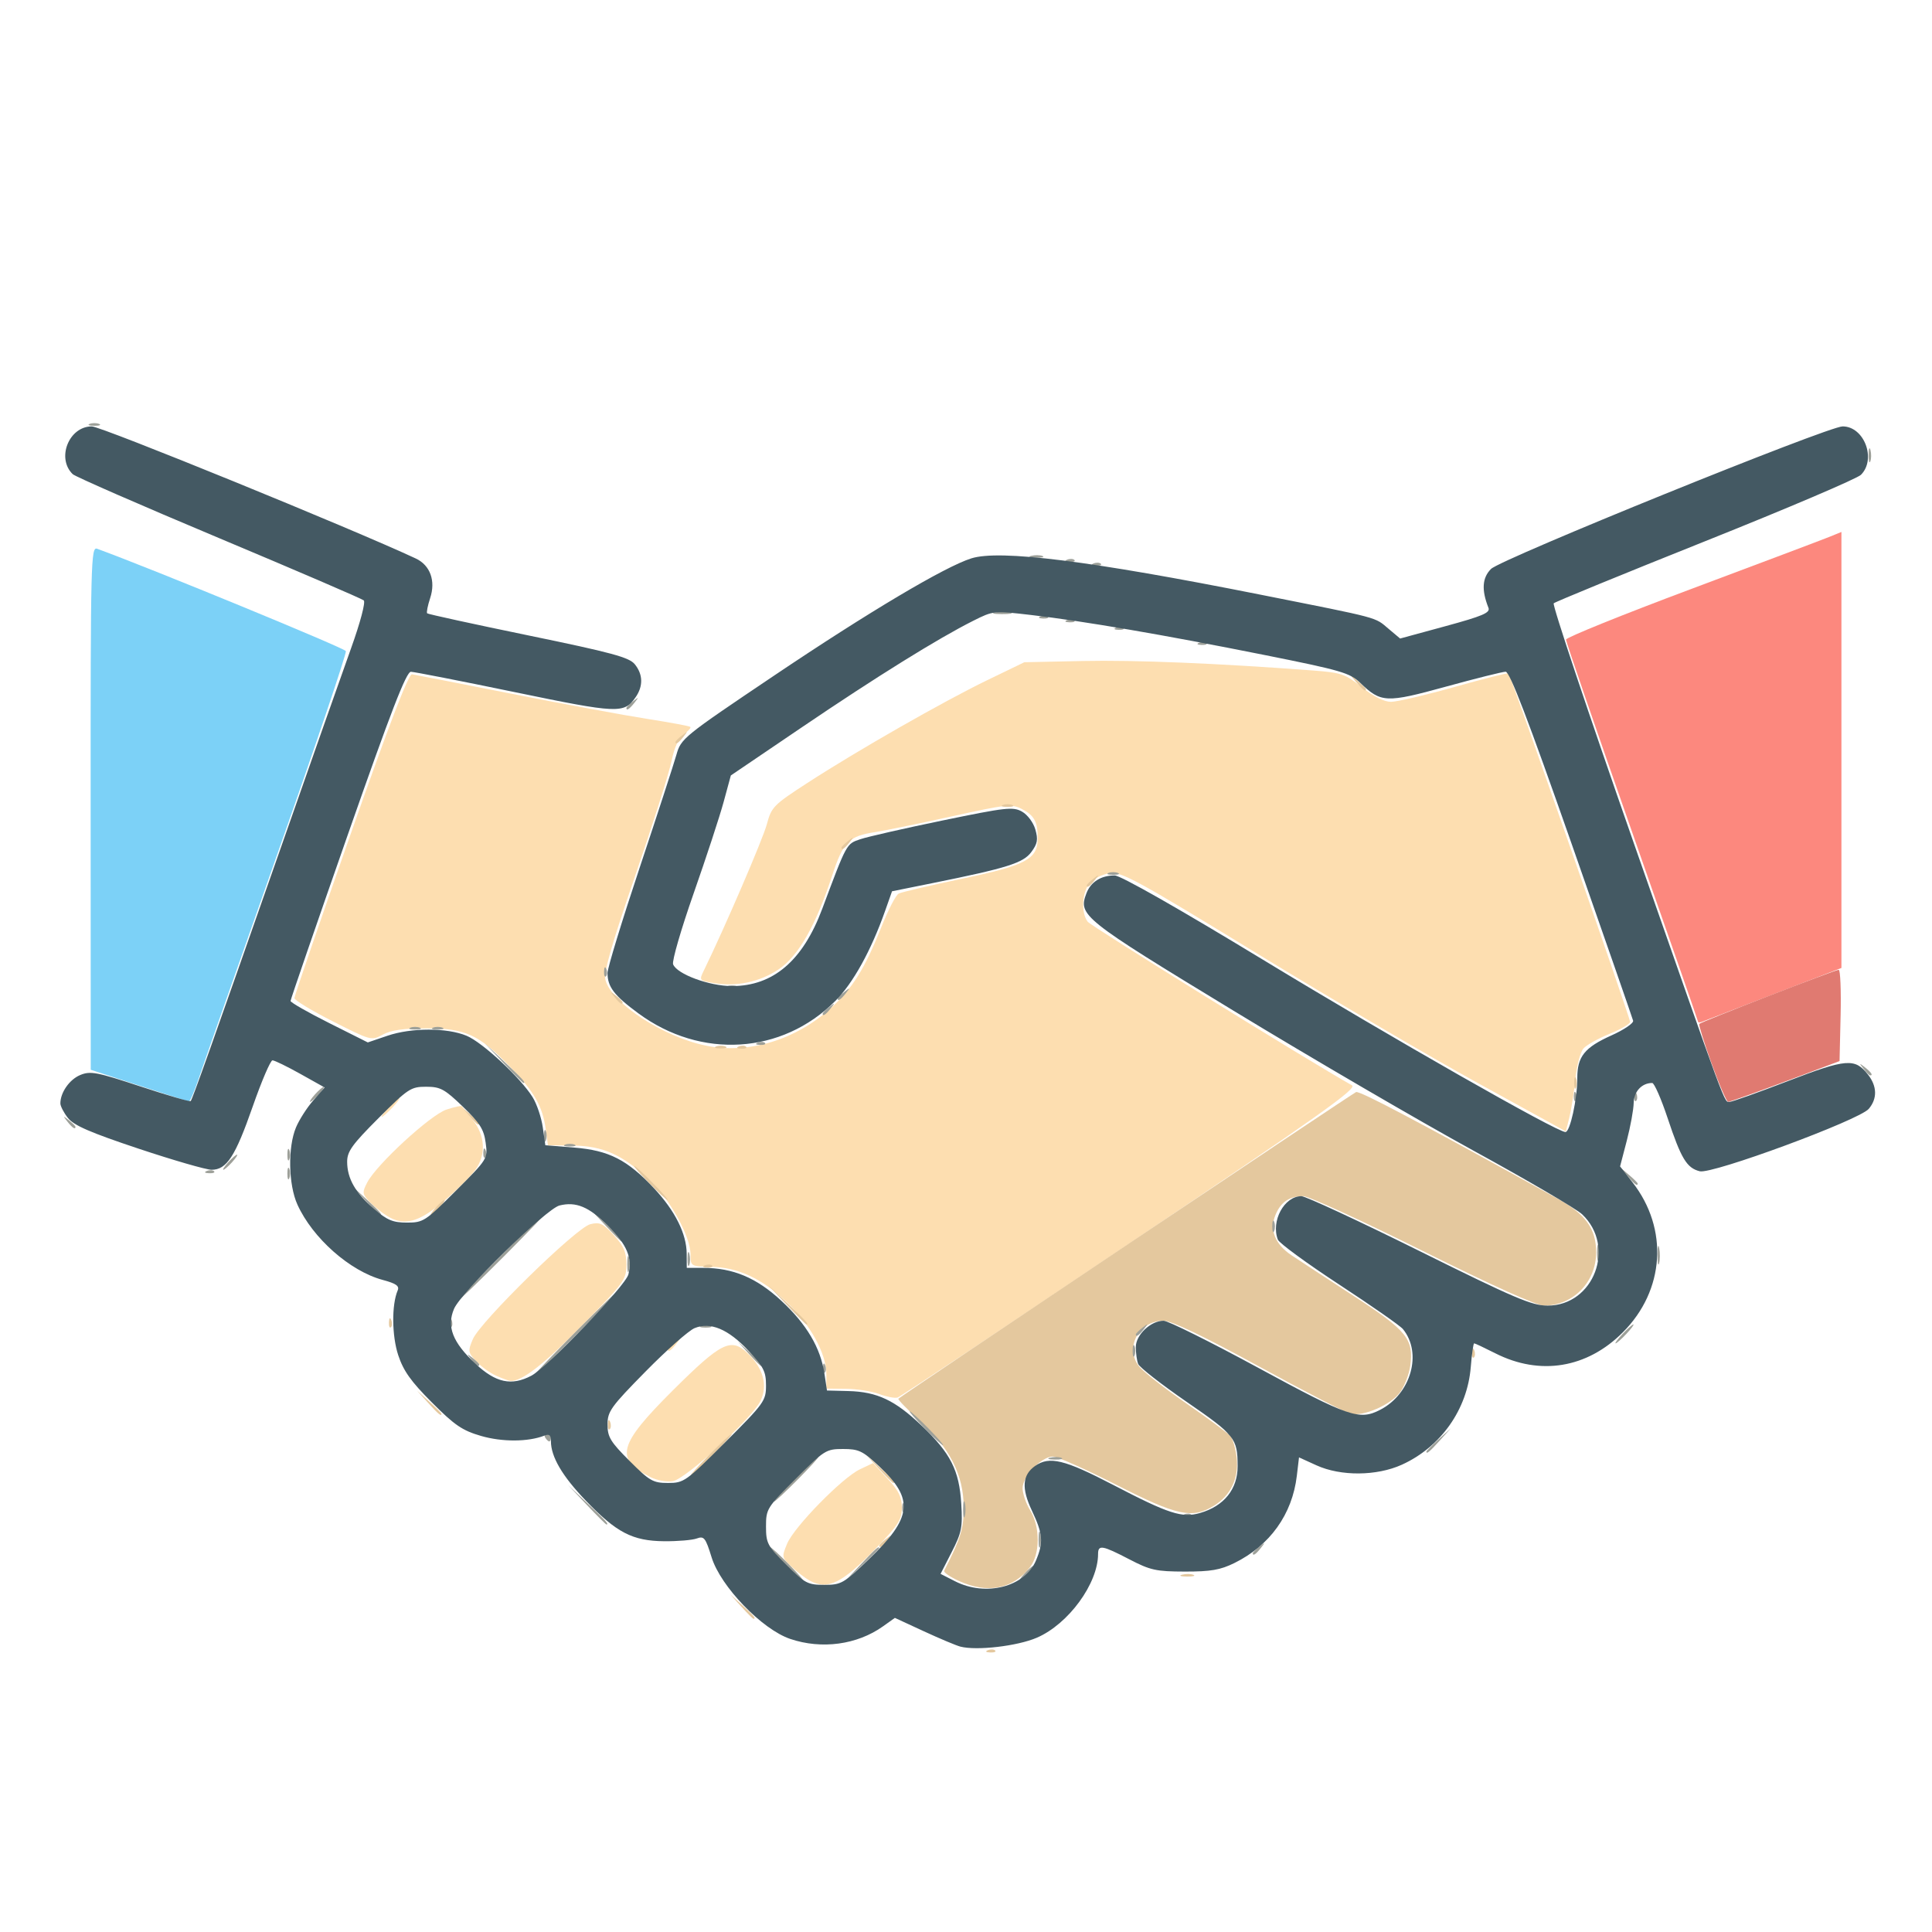 <?xml version="1.0" encoding="UTF-8" standalone="no"?>
<!-- Created with Inkscape (http://www.inkscape.org/) -->

<svg
   version="1.1"
   id="svg1"
   width="512"
   height="512"
   viewBox="0 0 512 512"
   xmlns="http://www.w3.org/2000/svg"
   xmlns:svg="http://www.w3.org/2000/svg">
  <defs
     id="defs1" />
  <g
     id="g1">
    <g
       id="g2">
      <path
         style="display:inline;fill:#fddeb0"
         d="m 214.5,418.836 c -1.1,-0.607 -3.217,-2.232 -4.704,-3.612 -2.628,-2.438 -2.662,-2.611 -1.208,-6.116 1.851,-4.464 14.605,-17.497 19.304,-19.726 l 3.47,-1.646 3.819,4.094 c 2.974,3.189 3.819,4.898 3.819,7.73 0,3.131 -0.938,4.609 -6.75,10.637 -9.1,9.438 -12.927,11.301 -17.75,8.64 z m -42.175,-27.407 c -9.506,-4.809 -8.534,-8.515 6.036,-23.012 12.79,-12.726 15.37,-14.007 19.755,-9.806 4.168,3.993 5.402,8.497 3.452,12.601 -2.182,4.591 -19.742,20.687 -23.257,21.318 -1.576,0.283 -4.205,-0.201 -5.986,-1.102 z M 233,369.434 c -1.925,-0.727 -5.862,-1.346 -8.75,-1.377 L 219,368 v -3.804 c 0,-5.485 -4.238,-13.185 -10.532,-19.138 -6.655,-6.294 -12.832,-9.174 -20.04,-9.343 C 183.039,335.59 183,335.567 183,332.454 c 0,-4.765 -5.46,-14.675 -10.876,-19.741 -7.165,-6.702 -12.329,-9.028 -20.27,-9.128 l -6.646,-0.084 -0.588,-4.267 c -0.836,-6.068 -3.031,-9.905 -9.477,-16.561 -8.246,-8.514 -11.808,-10.147 -22.144,-10.151 -6.039,-0.002 -9.382,0.478 -11.546,1.658 -3.021,1.648 -3.131,1.619 -13.249,-3.509 C 82.594,267.827 78.01,265.05 78.019,264.5 c 0.009,-0.55 6.723,-20.125 14.919,-43.5 10.073,-28.726 15.334,-42.438 16.232,-42.307 0.731,0.106 12.579,2.421 26.329,5.145 13.75,2.724 29.95,5.725 36,6.67 6.05,0.945 11.198,1.902 11.44,2.128 0.242,0.226 -0.515,1.078 -1.681,1.895 -1.397,0.978 -2.526,3.445 -3.308,7.227 -0.653,3.158 -5.009,16.878 -9.678,30.49 -6.247,18.21 -8.313,25.454 -7.819,27.423 1.546,6.16 15.446,15.213 26.823,17.47 11.141,2.21 23.462,-1.504 32.779,-9.881 5.809,-5.222 9.12,-10.52 13.558,-21.694 1.757,-4.424 3.801,-8.362 4.541,-8.752 0.74,-0.39 8.312,-2.166 16.828,-3.948 C 271.979,229.309 275,227.689 275,222.127 c 0,-4.358 -0.903,-6.025 -4.178,-7.719 -2.729,-1.411 -4.037,-1.275 -18.629,1.947 -8.632,1.905 -17.719,3.773 -20.194,4.151 -7.096,1.082 -8.518,2.526 -11.529,11.705 -4.326,13.188 -8.959,21.262 -14.187,24.725 -5.007,3.317 -11.128,4.605 -17.092,3.597 -3.911,-0.661 -3.95,-0.71 -2.66,-3.351 5.482,-11.225 15.648,-34.83 16.692,-38.755 1.213,-4.562 1.755,-5.114 10.777,-10.964 13.213,-8.567 35.979,-21.571 47.655,-27.22 l 9.801,-4.742 15.522,-0.33 c 13.775,-0.292 35.769,0.614 60.832,2.506 7.708,0.582 8.661,0.906 13.143,4.475 3.076,2.449 5.871,3.845 7.689,3.84 1.571,-0.004 9.146,-1.778 16.832,-3.941 7.686,-2.163 14.122,-3.787 14.302,-3.607 0.551,0.551 32.223,91.333 32.223,92.361 0,0.53 -2.44,1.953 -5.421,3.163 -2.982,1.21 -6.098,2.95 -6.924,3.866 -0.827,0.916 -1.805,4.591 -2.174,8.166 -0.369,3.575 -1.085,8.151 -1.592,10.169 l -0.922,3.669 -23.233,-12.766 C 378.955,280.051 352.525,264.544 333,252.612 c -32.189,-19.671 -35.826,-21.646 -39,-21.184 -1.925,0.281 -4.287,1.474 -5.25,2.652 -2.038,2.493 -2.299,7.815 -0.5,10.182 0.94,1.237 59.032,37.2 70.051,43.366 1.457,0.815 -8.811,8.109 -58.676,41.677 -33.243,22.378 -61.046,40.859 -61.784,41.069 -0.737,0.21 -2.916,-0.214 -4.841,-0.94 z m -101.5,-4.846 c -1.65,-0.733 -4.041,-2.462 -5.313,-3.842 -2.174,-2.358 -2.226,-2.712 -0.866,-5.878 2.007,-4.673 27.376,-29.504 31.097,-30.437 2.526,-0.634 3.365,-0.244 6.25,2.904 2.663,2.905 3.332,4.474 3.332,7.808 0,3.981 -0.539,4.721 -11.75,16.133 -10.172,10.355 -15.96,14.836 -18.968,14.685 -0.43,-0.021 -2.132,-0.639 -3.782,-1.373 z m 45.5,-6.966 c 0,-0.208 0.787,-0.995 1.75,-1.75 1.586,-1.244 1.621,-1.208 0.378,0.378 C 177.821,357.916 177,358.445 177,357.622 Z m -74.5,-35.431 c -1.65,-1.048 -3.82,-2.828 -4.823,-3.957 -1.655,-1.864 -1.687,-2.313 -0.344,-4.893 2.482,-4.769 16.782,-17.916 20.984,-19.291 2.099,-0.687 3.922,-1.092 4.05,-0.9 0.128,0.192 1.448,1.847 2.933,3.676 3.281,4.043 3.556,9.163 0.706,13.165 -1.097,1.54 -4.674,5.122 -7.949,7.959 -6.955,6.026 -11.007,7.13 -15.557,4.241 z M 103,293.5 c 1.292,-1.375 2.574,-2.5 2.849,-2.5 0.275,0 -0.557,1.125 -1.849,2.5 -1.292,1.375 -2.574,2.5 -2.849,2.5 -0.275,0 0.557,-1.125 1.849,-2.5 z"
         id="path8" />
      <path
         style="display:inline;fill:#e4c89e"
         d="m 261.812,437.317 c 0.722,-0.289 1.584,-0.253 1.917,0.079 0.332,0.332 -0.258,0.569 -1.312,0.525 -1.165,-0.048 -1.402,-0.285 -0.604,-0.604 z M 196.437,425.75 193.5,422.5 l 3.25,2.937 c 3.029,2.738 3.71,3.563 2.937,3.563 -0.172,0 -1.635,-1.462 -3.25,-3.25 z m 57.726,-6.762 c -2.385,-1.082 -4.162,-2.31 -3.949,-2.728 4.424,-8.672 5.206,-11.223 5.176,-16.884 -0.045,-8.507 -3.686,-15.665 -11.617,-22.843 -3.361,-3.041 -5.922,-5.68 -5.692,-5.863 1.995,-1.591 120.399,-80.917 121.291,-81.259 0.984,-0.378 16.404,7.778 53.445,28.268 7.407,4.097 10.174,7.958 10.179,14.203 0.007,7.876 -6.112,14.118 -13.838,14.118 -1.909,0 -13.858,-5.394 -32.124,-14.5 -15.997,-7.975 -30.228,-14.5 -31.625,-14.5 -3.702,0 -5.968,1.52 -7.393,4.962 -1.643,3.965 -0.133,7.762 4.255,10.701 1.776,1.19 9.128,6.004 16.337,10.698 14.307,9.316 16.078,11.495 15.123,18.611 -0.29,2.164 -1.479,5.27 -2.642,6.903 -2.425,3.405 -9.902,6.649 -13.295,5.768 C 356.532,374.316 345.6,368.642 333.5,362.034 318.704,353.954 310.472,350.017 308.361,350.01 c -6.556,-0.021 -10.398,7.13 -6.496,12.091 1.111,1.413 6.752,5.837 12.535,9.83 5.783,3.994 11.039,7.893 11.68,8.666 0.641,0.772 1.385,3.355 1.654,5.738 0.606,5.376 -1.587,9.995 -6.033,12.706 -5.773,3.52 -9.712,2.675 -25.83,-5.54 -8.093,-4.125 -15.684,-7.5 -16.87,-7.5 -2.989,0 -8.002,5.262 -8.002,8.399 0,1.404 0.898,4.026 1.996,5.827 2.718,4.457 2.677,11.648 -0.085,15.159 -4.522,5.749 -11.194,7.031 -18.748,3.603 z m 59.106,-1.681 c 0.973,-0.254 2.323,-0.237 3,0.037 0.677,0.274 -0.119,0.481 -1.769,0.461 -1.65,-0.02 -2.204,-0.244 -1.231,-0.498 z M 233,409.622 c 0,-0.208 0.787,-0.995 1.75,-1.75 1.586,-1.244 1.621,-1.208 0.378,0.378 C 233.821,409.916 233,410.445 233,409.622 Z M 232.946,389.25 229.5,385.5 l 3.75,3.446 c 3.49,3.208 4.21,4.054 3.446,4.054 -0.167,0 -1.855,-1.688 -3.75,-3.75 z M 188,385.5 c 2.987,-3.025 5.657,-5.5 5.932,-5.5 0.275,0 -1.944,2.475 -4.932,5.5 -2.987,3.025 -5.657,5.5 -5.932,5.5 -0.275,0 1.944,-2.475 4.932,-5.5 z m -26.921,-8.083 c 0.048,-1.165 0.285,-1.402 0.604,-0.604 0.289,0.722 0.253,1.584 -0.079,1.917 -0.332,0.332 -0.569,-0.258 -0.525,-1.312 z M 113.437,371.75 110.5,368.5 l 3.25,2.937 c 1.788,1.615 3.25,3.078 3.25,3.25 0,0.773 -0.825,0.092 -3.563,-2.937 z m 276.642,-13.333 c 0.048,-1.165 0.285,-1.402 0.604,-0.604 0.289,0.722 0.253,1.584 -0.079,1.917 -0.332,0.332 -0.569,-0.258 -0.525,-1.312 z m -287,-8 c 0.048,-1.165 0.285,-1.402 0.604,-0.604 0.289,0.722 0.253,1.584 -0.079,1.917 -0.332,0.332 -0.569,-0.258 -0.525,-1.312 z M 208.462,345.75 203.5,340.5 l 5.25,4.962 c 4.878,4.611 5.709,5.538 4.962,5.538 -0.158,0 -2.521,-2.362 -5.25,-5.25 z M 186.812,335.317 c 0.722,-0.289 1.584,-0.253 1.917,0.079 0.332,0.332 -0.258,0.569 -1.312,0.525 -1.165,-0.048 -1.402,-0.285 -0.604,-0.604 z M 115.5,320 c 0.995,-1.1 2.035,-2 2.31,-2 0.275,0 -0.314,0.9 -1.31,2 -0.995,1.1 -2.035,2 -2.31,2 -0.275,0 0.314,-0.9 1.31,-2 z m 56.5,-6.5 c -2.429,-2.475 -4.191,-4.5 -3.916,-4.5 0.275,0 2.487,2.025 4.916,4.5 2.429,2.475 4.191,4.5 3.916,4.5 -0.275,0 -2.487,-2.025 -4.916,-4.5 z M 124.405,295.75 122.5,293.5 l 2.25,1.905 c 2.114,1.79 2.705,2.595 1.905,2.595 -0.19,0 -1.202,-1.012 -2.25,-2.25 z M 417.158,287 c 0,-1.375 0.227,-1.938 0.504,-1.25 0.277,0.688 0.277,1.812 0,2.5 -0.277,0.688 -0.504,0.125 -0.504,-1.25 z M 189.75,277.338 c 0.688,-0.277 1.812,-0.277 2.5,0 0.688,0.277 0.125,0.504 -1.25,0.504 -1.375,0 -1.938,-0.227 -1.25,-0.504 z m 6.062,-0.021 c 0.722,-0.289 1.584,-0.253 1.917,0.079 0.332,0.332 -0.258,0.569 -1.312,0.525 -1.165,-0.048 -1.402,-0.285 -0.604,-0.604 z M 162.872,264.25 c -1.244,-1.586 -1.208,-1.621 0.378,-0.378 0.963,0.755 1.75,1.542 1.75,1.75 0,0.823 -0.821,0.293 -2.128,-1.372 z M 288,234.622 c 0,-0.208 0.787,-0.995 1.75,-1.75 1.586,-1.244 1.621,-1.208 0.378,0.378 C 288.821,234.916 288,235.445 288,234.622 Z m -65,-10 c 0,-0.208 0.787,-0.995 1.75,-1.75 1.586,-1.244 1.621,-1.208 0.378,0.378 C 223.821,224.916 223,225.445 223,224.622 Z m 42.75,-11.285 c 0.688,-0.277 1.812,-0.277 2.5,0 0.688,0.277 0.125,0.504 -1.25,0.504 -1.375,0 -1.938,-0.227 -1.25,-0.504 z M 179,196.622 c 0,-0.208 0.787,-0.995 1.75,-1.75 1.586,-1.244 1.621,-1.208 0.378,0.378 C 179.821,196.916 179,197.445 179,196.622 Z M 359.405,180.75 357.5,178.5 l 2.25,1.905 c 1.238,1.048 2.25,2.06 2.25,2.25 0,0.8 -0.805,0.209 -2.595,-1.905 z"
         id="path7" />
      <path
         style="display:inline;fill:#7cd1f7"
         d="M 36.774,287.654 24.048,283.5 24.024,214.143 c -0.023,-65.637 0.07,-69.323 1.726,-68.716 14.666,5.37 65.603,26.329 65.906,27.119 0.225,0.586 -7.98,24.891 -18.234,54.01 -10.253,29.119 -19.585,55.757 -20.736,59.194 -1.152,3.438 -2.34,6.207 -2.64,6.154 -0.3,-0.053 -6.273,-1.966 -13.272,-4.25 z"
         id="path6" />
      <path
         style="display:inline;fill:#fc887e"
         d="m 450,270.764 c 0,-0.221 -7.875,-22.871 -17.5,-50.333 C 422.876,192.969 415.003,170.05 415.006,169.5 c 0.003,-0.55 14.965,-6.599 33.25,-13.442 18.284,-6.843 34.707,-13.037 36.494,-13.763 l 3.25,-1.322 v 57.771 57.771 l -18.092,6.993 c -9.95,3.846 -18.5,7.143 -19,7.326 -0.5,0.183 -0.908,0.152 -0.908,-0.069 z"
         id="path5" />
      <path
         style="fill:#9da099"
         d="m 208,414.5 c -2.429,-2.475 -4.191,-4.5 -3.916,-4.5 0.275,0 2.487,2.025 4.916,4.5 2.429,2.475 4.191,4.5 3.916,4.5 -0.275,0 -2.487,-2.025 -4.916,-4.5 z m 19.958,0.25 C 232.102,410.335 233,409.541 233,410.292 c 0,0.16 -2.138,2.298 -4.75,4.75 L 223.5,419.5 Z M 271.5,417 c 0.995,-1.1 2.035,-2 2.31,-2 0.275,0 -0.314,0.9 -1.31,2 -0.995,1.1 -2.035,2 -2.31,2 -0.275,0 0.314,-0.9 1.31,-2 z m 60.5,-5.378 c 0,-0.208 0.787,-0.995 1.75,-1.75 1.586,-1.244 1.621,-1.208 0.378,0.378 C 332.821,411.916 332,412.445 332,411.622 Z M 275.232,408 c 0,-1.925 0.206,-2.712 0.457,-1.75 0.252,0.963 0.252,2.538 0,3.5 -0.252,0.963 -0.457,0.175 -0.457,-1.75 z M 155.462,398.75 150.5,393.5 l 5.25,4.962 c 4.878,4.611 5.709,5.538 4.962,5.538 -0.158,0 -2.521,-2.362 -5.25,-5.25 z M 255.232,400 c 0,-1.925 0.206,-2.712 0.457,-1.75 0.252,0.963 0.252,2.538 0,3.5 -0.252,0.963 -0.457,0.175 -0.457,-1.75 z m 58.581,1.317 c 0.722,-0.289 1.584,-0.253 1.917,0.079 0.332,0.332 -0.258,0.569 -1.312,0.525 -1.165,-0.048 -1.402,-0.285 -0.604,-0.604 z m -74.734,-1.9 c 0.048,-1.165 0.285,-1.402 0.604,-0.604 0.289,0.722 0.253,1.584 -0.079,1.917 -0.332,0.332 -0.569,-0.258 -0.525,-1.312 z M 210.5,392 c 3.266,-3.3 6.162,-6 6.437,-6 0.275,0 -2.172,2.7 -5.437,6 -3.266,3.3 -6.162,6 -6.437,6 -0.275,0 2.172,-2.7 5.437,-6 z m 67.769,-5.693 c 0.973,-0.254 2.323,-0.237 3,0.037 0.677,0.274 -0.119,0.481 -1.769,0.461 -1.65,-0.02 -2.204,-0.244 -1.231,-0.498 z M 378,384.687 c 0,-0.172 1.462,-1.635 3.25,-3.25 l 3.25,-2.937 -2.937,3.25 C 378.825,384.779 378,385.46 378,384.687 Z M 245,378.5 c -2.429,-2.475 -4.191,-4.5 -3.916,-4.5 0.275,0 2.487,2.025 4.916,4.5 2.429,2.475 4.191,4.5 3.916,4.5 -0.275,0 -2.487,-2.025 -4.916,-4.5 z M 144.5,381 c -0.34,-0.55 -0.141,-1 0.441,-1 0.582,0 1.059,0.45 1.059,1 0,0.55 -0.198,1 -0.441,1 -0.243,0 -0.719,-0.45 -1.059,-1 z m 180.372,-1.75 c -1.244,-1.586 -1.208,-1.621 0.378,-0.378 1.666,1.306 2.195,2.128 1.372,2.128 -0.208,0 -0.995,-0.787 -1.75,-1.75 z M 153,352.5 c 6.307,-6.325 11.692,-11.5 11.967,-11.5 0.275,0 -4.66,5.175 -10.967,11.5 -6.307,6.325 -11.692,11.5 -11.967,11.5 -0.275,0 4.66,-5.175 10.967,-11.5 z m 65.079,9.917 c 0.048,-1.165 0.285,-1.402 0.604,-0.604 0.289,0.722 0.253,1.584 -0.079,1.917 -0.332,0.332 -0.569,-0.258 -0.525,-1.312 z M 124.872,360.25 c -1.244,-1.586 -1.208,-1.621 0.378,-0.378 0.963,0.755 1.75,1.542 1.75,1.75 0,0.823 -0.821,0.293 -2.128,-1.372 z m 73.565,-1.5 -2.937,-3.25 3.25,2.937 c 3.029,2.738 3.71,3.563 2.937,3.563 -0.172,0 -1.635,-1.462 -3.25,-3.25 z M 300.158,358 c 0,-1.375 0.227,-1.938 0.504,-1.25 0.277,0.688 0.277,1.812 0,2.5 -0.277,0.688 -0.504,0.125 -0.504,-1.25 z M 430,353.5 c 1.292,-1.375 2.574,-2.5 2.849,-2.5 0.275,0 -0.557,1.125 -1.849,2.5 -1.292,1.375 -2.574,2.5 -2.849,2.5 -0.275,0 0.557,-1.125 1.849,-2.5 z m -129,0.122 c 0,-0.208 0.787,-0.995 1.75,-1.75 1.586,-1.244 1.621,-1.208 0.378,0.378 C 301.821,353.916 301,354.445 301,353.622 Z m -181.921,-3.206 c 0.048,-1.165 0.285,-1.402 0.604,-0.604 0.289,0.722 0.253,1.584 -0.079,1.917 -0.332,0.332 -0.569,-0.258 -0.525,-1.312 z m 66.671,0.921 c 0.688,-0.277 1.812,-0.277 2.5,0 0.688,0.277 0.125,0.504 -1.25,0.504 -1.375,0 -1.938,-0.227 -1.25,-0.504 z M 132.5,333 c 6.583,-6.6 12.194,-12 12.469,-12 0.275,0 -4.886,5.4 -11.469,12 -6.583,6.6 -12.194,12 -12.469,12 -0.275,0 4.886,-5.4 11.469,-12 z m 33.732,2 c 0,-1.925 0.206,-2.712 0.457,-1.75 0.252,0.963 0.252,2.538 0,3.5 -0.252,0.963 -0.457,0.175 -0.457,-1.75 z m 15.963,-1.5 c 0.02,-1.65 0.244,-2.204 0.498,-1.231 0.254,0.973 0.237,2.323 -0.037,3 -0.274,0.677 -0.481,-0.119 -0.461,-1.769 z m 257.057,-1 c 0.011,-2.2 0.216,-2.982 0.455,-1.738 0.239,1.244 0.23,3.044 -0.02,4 -0.25,0.956 -0.446,-0.062 -0.435,-2.262 z M 423.232,332 c 0,-1.925 0.206,-2.712 0.457,-1.75 0.252,0.963 0.252,2.538 0,3.5 -0.252,0.963 -0.457,0.175 -0.457,-1.75 z M 160.453,324.75 156.5,320.5 l 4.25,3.953 c 3.952,3.676 4.71,4.547 3.953,4.547 -0.163,0 -2.076,-1.913 -4.25,-4.25 z M 337.158,325 c 0,-1.375 0.227,-1.938 0.504,-1.25 0.277,0.688 0.277,1.812 0,2.5 -0.277,0.688 -0.504,0.125 -0.504,-1.25 z M 96.946,318.25 93.5,314.5 l 3.75,3.446 c 3.49,3.208 4.21,4.054 3.446,4.054 -0.167,0 -1.855,-1.688 -3.75,-3.75 z m 334.459,-6.5 -1.905,-2.25 2.25,1.905 c 1.238,1.048 2.25,2.06 2.25,2.25 0,0.8 -0.805,0.209 -2.595,-1.905 z M 76.158,311 c 0,-1.375 0.227,-1.938 0.504,-1.25 0.277,0.688 0.277,1.812 0,2.5 -0.277,0.688 -0.504,0.125 -0.504,-1.25 z M 54.812,310.317 c 0.722,-0.289 1.584,-0.253 1.917,0.079 0.332,0.332 -0.258,0.569 -1.312,0.525 -1.165,-0.048 -1.402,-0.285 -0.604,-0.604 z M 60.5,308 c 0.995,-1.1 2.035,-2 2.31,-2 0.275,0 -0.314,0.9 -1.31,2 -0.995,1.1 -2.035,2 -2.31,2 -0.275,0 0.314,-0.9 1.31,-2 z m 15.658,-2 c 0,-1.375 0.227,-1.938 0.504,-1.25 0.277,0.688 0.277,1.812 0,2.5 -0.277,0.688 -0.504,0.125 -0.504,-1.25 z m 51.921,-0.583 c 0.048,-1.165 0.285,-1.402 0.604,-0.604 0.289,0.722 0.253,1.584 -0.079,1.917 -0.332,0.332 -0.569,-0.258 -0.525,-1.312 z M 149.75,303.338 c 0.688,-0.277 1.812,-0.277 2.5,0 0.688,0.277 0.125,0.504 -1.25,0.504 -1.375,0 -1.938,-0.227 -1.25,-0.504 z M 144.158,301 c 0,-1.375 0.227,-1.938 0.504,-1.25 0.277,0.688 0.277,1.812 0,2.5 -0.277,0.688 -0.504,0.125 -0.504,-1.25 z M 17.872,297.25 c -1.244,-1.586 -1.209,-1.621 0.378,-0.378 0.963,0.755 1.75,1.542 1.75,1.75 0,0.823 -0.821,0.293 -2.128,-1.372 z M 83.5,290 c 0.995,-1.1 2.035,-2 2.31,-2 0.275,0 -0.314,0.9 -1.31,2 -0.995,1.1 -2.035,2 -2.31,2 -0.275,0 0.314,-0.9 1.31,-2 z m 333.579,0.417 c 0.048,-1.165 0.285,-1.402 0.604,-0.604 0.289,0.722 0.253,1.584 -0.079,1.917 -0.332,0.332 -0.569,-0.258 -0.525,-1.312 z m 16,0 c 0.048,-1.165 0.285,-1.402 0.604,-0.604 0.289,0.722 0.253,1.584 -0.079,1.917 -0.332,0.332 -0.569,-0.258 -0.525,-1.312 z M 133.462,281.75 128.5,276.5 l 5.25,4.962 c 4.878,4.611 5.709,5.538 4.962,5.538 -0.158,0 -2.521,-2.362 -5.25,-5.25 z m 360.41,1.5 c -1.244,-1.586 -1.208,-1.621 0.378,-0.378 1.666,1.306 2.195,2.128 1.372,2.128 -0.208,0 -0.995,-0.787 -1.75,-1.75 z M 200.812,276.317 c 0.722,-0.289 1.584,-0.253 1.917,0.079 0.332,0.332 -0.258,0.569 -1.312,0.525 -1.165,-0.048 -1.402,-0.285 -0.604,-0.604 z M 108.75,272.338 c 0.688,-0.277 1.812,-0.277 2.5,0 0.688,0.277 0.125,0.504 -1.25,0.504 -1.375,0 -1.938,-0.227 -1.25,-0.504 z m 6,0 c 0.688,-0.277 1.812,-0.277 2.5,0 0.688,0.277 0.125,0.504 -1.25,0.504 -1.375,0 -1.938,-0.227 -1.25,-0.504 z M 218,268.622 c 0,-0.208 0.787,-0.995 1.75,-1.75 1.586,-1.244 1.621,-1.208 0.378,0.378 C 218.821,268.916 218,269.445 218,268.622 Z m 4,-4 c 0,-0.208 0.787,-0.995 1.75,-1.75 1.586,-1.244 1.621,-1.208 0.378,0.378 C 222.821,264.916 222,265.445 222,264.622 Z m -29.25,-3.285 c 0.688,-0.277 1.812,-0.277 2.5,0 0.688,0.277 0.125,0.504 -1.25,0.504 -1.375,0 -1.938,-0.227 -1.25,-0.504 z m -32.671,-3.921 c 0.048,-1.165 0.285,-1.402 0.604,-0.604 0.289,0.722 0.253,1.584 -0.079,1.917 -0.332,0.332 -0.569,-0.258 -0.525,-1.312 z M 293.75,231.338 c 0.688,-0.277 1.812,-0.277 2.5,0 0.688,0.277 0.125,0.504 -1.25,0.504 -1.375,0 -1.938,-0.227 -1.25,-0.504 z M 166,187.622 c 0,-0.208 0.787,-0.995 1.75,-1.75 1.586,-1.244 1.621,-1.208 0.378,0.378 C 166.821,187.916 166,188.445 166,187.622 Z m 151.812,-17.306 c 0.722,-0.289 1.584,-0.253 1.917,0.079 0.332,0.332 -0.258,0.569 -1.312,0.525 -1.165,-0.048 -1.402,-0.285 -0.604,-0.604 z m -22,-4 c 0.722,-0.289 1.584,-0.253 1.917,0.079 0.332,0.332 -0.258,0.569 -1.312,0.525 -1.165,-0.048 -1.402,-0.285 -0.604,-0.604 z m -13,-2 c 0.722,-0.289 1.584,-0.253 1.917,0.079 0.332,0.332 -0.258,0.569 -1.312,0.525 -1.165,-0.048 -1.402,-0.285 -0.604,-0.604 z m -7,-1 c 0.722,-0.289 1.584,-0.253 1.917,0.079 0.332,0.332 -0.258,0.569 -1.312,0.525 -1.165,-0.048 -1.402,-0.285 -0.604,-0.604 z m -12.051,-1.024 c 1.244,-0.239 3.044,-0.23 4,0.02 0.956,0.25 -0.062,0.446 -2.262,0.435 -2.2,-0.011 -2.982,-0.216 -1.738,-0.455 z m 26.051,-12.976 c 0.722,-0.289 1.584,-0.253 1.917,0.079 0.332,0.332 -0.258,0.569 -1.312,0.525 -1.165,-0.048 -1.402,-0.285 -0.604,-0.604 z m -7,-1 c 0.722,-0.289 1.584,-0.253 1.917,0.079 0.332,0.332 -0.258,0.569 -1.312,0.525 -1.165,-0.048 -1.402,-0.285 -0.604,-0.604 z m -9.543,-1.01 c 0.973,-0.254 2.323,-0.237 3,0.037 0.677,0.274 -0.119,0.481 -1.769,0.461 -1.65,-0.02 -2.204,-0.244 -1.231,-0.498 z M 495.195,120.5 c 0.02,-1.65 0.244,-2.204 0.498,-1.231 0.254,0.973 0.237,2.323 -0.037,3 -0.274,0.677 -0.481,-0.119 -0.461,-1.769 z M 23.75,112.338 c 0.688,-0.277 1.812,-0.277 2.5,0 0.688,0.277 0.125,0.504 -1.25,0.504 -1.375,0 -1.938,-0.227 -1.25,-0.504 z"
         id="path4" />
      <path
         style="fill:#e07a71"
         d="m 453.594,281.858 c -2.004,-5.578 -3.474,-10.311 -3.268,-10.517 0.565,-0.565 36.055,-14.335 36.955,-14.338 0.429,-0.001 0.654,5.442 0.5,12.097 L 487.5,281.199 473.106,286.599 C 465.189,289.57 458.38,292 457.975,292 c -0.405,0 -2.377,-4.564 -4.38,-10.142 z"
         id="path3" />
      <path
         style="fill:#445963"
         d="m 254.5,436.368 c -1.1,-0.285 -5.453,-2.114 -9.674,-4.065 l -7.674,-3.547 -3.148,2.242 c -6.857,4.883 -16.231,6.156 -24.575,3.338 -7.492,-2.53 -18.453,-13.898 -20.844,-21.62 -1.616,-5.218 -2.002,-5.708 -3.938,-5 -1.18,0.431 -5.071,0.758 -8.646,0.726 -8.374,-0.076 -12.626,-2.282 -20.776,-10.779 C 149.004,391.178 146,386.052 146,381.925 c 0,-1.629 -0.417,-1.977 -1.75,-1.461 -4.32,1.674 -11.166,1.702 -16.782,0.07 -4.953,-1.44 -6.978,-2.82 -13.013,-8.87 -5.54,-5.553 -7.545,-8.369 -8.917,-12.519 -1.706,-5.164 -1.775,-13.36 -0.145,-17.181 0.502,-1.176 -0.431,-1.826 -3.975,-2.774 -8.669,-2.318 -18.578,-11.075 -22.605,-19.975 -2.388,-5.278 -2.57,-15.19 -0.375,-20.427 0.856,-2.042 2.916,-5.261 4.577,-7.153 l 3.021,-3.441 -6.431,-3.597 C 76.069,282.618 72.741,281 72.211,281 71.68,281 69.321,286.512 66.968,293.25 62.337,306.509 60.068,310 56.077,310 54.66,310 45.968,307.489 36.761,304.42 23.947,300.149 19.548,298.241 18.01,296.285 16.904,294.88 16,293.137 16,292.412 c 0,-2.889 2.417,-6.342 5.264,-7.522 2.693,-1.115 4.347,-0.801 15.944,3.026 7.116,2.349 13.113,4.097 13.325,3.884 0.447,-0.447 5.272,-14.015 24.47,-68.801 7.613,-21.725 15.744,-44.81 18.069,-51.301 2.422,-6.761 3.843,-12.139 3.328,-12.592 C 95.905,158.671 78.625,151.235 58,142.581 37.375,133.928 19.948,126.313 19.272,125.66 14.901,121.434 18.272,113 24.332,113 c 2.469,0 69.094,27.165 85.85,35.005 3.83,1.792 5.328,5.918 3.815,10.504 -0.658,1.994 -1.014,3.808 -0.791,4.031 0.223,0.223 12.295,2.857 26.827,5.854 22.13,4.564 26.709,5.805 28.194,7.638 2.201,2.718 2.261,5.825 0.172,8.808 -3.022,4.314 -4.633,4.243 -31.951,-1.411 -14.271,-2.954 -26.67,-5.384 -27.551,-5.4 -1.22,-0.023 -5.229,10.331 -16.75,43.247 C 83.816,245.08 77,264.875 77,265.268 c 0,0.393 4.606,3.025 10.235,5.85 l 10.235,5.136 5.206,-1.77 c 6.354,-2.16 15.766,-2.159 20.967,0.001 4.219,1.753 14.281,11.108 17.496,16.267 1.115,1.789 2.332,5.389 2.704,8 l 0.677,4.747 7.69,0.626 c 9.174,0.747 14.055,3.243 21.131,10.808 5.569,5.953 8.606,12.043 8.637,17.316 L 182,336 h 4.319 c 7.938,0 14.141,2.605 20.73,8.706 6.694,6.198 10.403,12.466 11.435,19.325 l 0.672,4.469 5.672,0.146 c 7.629,0.196 12.346,2.425 19.434,9.183 7.655,7.298 9.939,11.8 10.484,20.671 0.384,6.251 0.114,7.62 -2.527,12.797 l -2.957,5.797 3.829,1.953 c 8.176,4.171 18.528,1.502 21.469,-5.536 2.002,-4.791 1.819,-7.016 -1.083,-13.15 -2.823,-5.966 -2.568,-9.483 0.859,-11.884 3.781,-2.648 7.765,-1.677 20.663,5.039 14.787,7.699 18.257,8.821 23.032,7.444 6.374,-1.838 9.975,-6.336 9.955,-12.432 -0.025,-7.35 -0.69,-8.189 -13.487,-17.008 -6.742,-4.647 -12.538,-9.176 -12.879,-10.066 C 301.279,360.564 301,358.556 301,356.991 c 0,-3.244 3.977,-7.001 7.385,-6.975 1.163,0.009 12.465,5.633 25.115,12.498 23.972,13.01 26.756,13.965 32.3,11.081 8.152,-4.242 11.173,-15.017 5.992,-21.374 -0.711,-0.872 -8.314,-6.183 -16.897,-11.803 -8.582,-5.619 -15.895,-10.974 -16.25,-11.899 C 336.758,323.6 340.336,317 344.889,317 c 1.089,0 15.135,6.525 31.214,14.5 25.38,12.589 29.866,14.5 34.031,14.5 12.276,0 18.186,-15.651 9.139,-24.204 C 417.748,320.354 404.8,312.77 390.5,304.941 376.2,297.113 347.562,280.41 326.859,267.825 286.801,243.472 285.687,242.583 287.907,236.745 289.057,233.72 291.775,232 295.403,232 c 1.54,0 16.971,8.772 39.316,22.349 C 368.816,275.067 412.585,300 414.858,300 416.086,300 418,291.273 418,285.673 c 0,-5.683 1.925,-8.079 9.069,-11.285 3.31,-1.485 5.886,-3.236 5.725,-3.89 -0.161,-0.654 -7.489,-21.734 -16.283,-46.844 -11.593,-33.1 -16.405,-45.65 -17.5,-45.639 -0.831,0.009 -7.952,1.787 -15.825,3.951 -15.853,4.358 -17.21,4.298 -22.704,-1 -2.747,-2.649 -5.037,-3.314 -25.5,-7.409 -26.634,-5.329 -47.807,-8.959 -61.646,-10.568 -10.004,-1.163 -10.076,-1.156 -15.444,1.537 -9.262,4.647 -25.659,14.837 -45.301,28.153 L 193.682,205.5 l -1.904,7 c -1.047,3.85 -4.625,14.759 -7.951,24.243 -3.326,9.484 -5.778,17.944 -5.449,18.801 1.001,2.607 9.583,5.781 15.621,5.777 10.912,-0.008 18.753,-6.716 23.89,-20.435 6.576,-17.564 6.393,-17.231 10.13,-18.494 1.914,-0.647 11.748,-2.884 21.852,-4.972 16.705,-3.451 18.606,-3.663 20.968,-2.337 1.458,0.818 3.01,2.896 3.538,4.736 0.769,2.681 0.575,3.77 -1.064,5.979 -2.167,2.92 -6.39,4.245 -26.364,8.274 l -10.551,2.128 -1.817,5.149 c -3.739,10.595 -8.507,19.216 -13.25,23.955 -14.13,14.117 -35.572,15.453 -52.15,3.249 C 162.738,263.811 161,261.533 161,257.828 c 0,-1.267 3.823,-13.784 8.496,-27.816 4.673,-14.032 9.06,-27.511 9.75,-29.954 1.23,-4.356 1.731,-4.763 25.871,-21 25.081,-16.87 45.264,-28.867 52.296,-31.086 7.508,-2.369 31.471,0.639 76.587,9.614 32.236,6.413 30.199,5.869 34.028,9.091 l 3.017,2.539 12.021,-3.274 c 9.853,-2.684 11.907,-3.56 11.393,-4.858 -1.88,-4.74 -1.668,-7.964 0.679,-10.311 C 397.781,148.128 484.434,113 488.313,113 c 5.719,0 9.005,8.682 4.856,12.831 -1.007,1.007 -19.57,8.919 -41.25,17.581 -21.68,8.663 -39.757,16.075 -40.171,16.471 -0.414,0.396 9.155,29.047 21.264,63.669 C 458.159,295.454 456.879,292 458.381,292 c 0.626,0 7.577,-2.476 15.445,-5.502 15.461,-5.947 17.74,-6.135 21.189,-1.75 2.45,3.114 2.534,6.38 0.234,9.106 -2.51,2.976 -41.492,17.375 -44.794,16.546 -3.446,-0.865 -4.932,-3.323 -8.522,-14.099 C 440.229,291.185 438.393,287 437.852,287 c -2.756,0 -4.855,2.26 -4.909,5.285 -0.032,1.768 -0.856,6.276 -1.831,10.017 l -1.774,6.802 3.302,4.238 c 9.598,12.32 8.543,28.618 -2.575,39.747 -9.499,9.509 -21.947,11.55 -33.8,5.544 C 393.405,357.185 390.888,356 390.67,356 c -0.218,0 -0.623,2.821 -0.9,6.269 -0.902,11.237 -7.944,21.219 -18.271,25.897 -6.671,3.022 -16.187,3.09 -22.624,0.161 l -4.624,-2.104 -0.579,4.887 c -1.209,10.204 -7.125,18.468 -16.546,23.109 -3.728,1.837 -6.278,2.277 -13.127,2.264 -7.616,-0.014 -9.147,-0.352 -14.721,-3.25 C 292.106,409.505 291,409.317 291,411.822 c 0,7.828 -7.853,18.573 -16.212,22.183 -5.168,2.232 -15.948,3.487 -20.288,2.363 z M 230.229,413.25 c 11.546,-11.079 12.091,-15.936 2.767,-24.657 C 228.614,384.494 227.584,384 223.422,384 c -4.491,0 -4.957,0.293 -12.543,7.879 -7.638,7.638 -7.879,8.025 -7.879,12.652 0,4.436 0.378,5.151 5.348,10.121 4.962,4.962 5.69,5.348 10.097,5.348 4.502,0 5.116,-0.352 11.784,-6.75 z M 192.2,382.2 c 10.339,-10.339 10.8,-10.981 10.8,-15.043 0,-3.662 -0.629,-4.915 -4.593,-9.153 -5.412,-5.786 -10.139,-7.772 -14.347,-6.029 -1.552,0.643 -7.376,5.796 -12.941,11.452 C 161.868,372.828 161,374.037 161,377.515 c 0,3.306 0.766,4.571 5.84,9.645 5.334,5.334 6.218,5.84 10.2,5.84 4.211,0 4.729,-0.369 15.16,-10.8 z m -51.4,-17.615 c 4.316,-2.261 24.969,-23.815 25.732,-26.853 1.098,-4.375 -0.351,-7.838 -5.388,-12.875 -5.039,-5.039 -8.5,-6.486 -12.88,-5.387 -3.529,0.886 -26.027,22.929 -27.931,27.366 -2.02,4.71 -0.388,8.903 5.671,14.571 5.39,5.041 9.538,5.933 14.796,3.178 z m -19.976,-49.038 c 8.442,-8.442 8.452,-8.457 7.877,-12.738 -0.474,-3.535 -1.535,-5.209 -6.05,-9.548 C 117.787,288.588 116.699,288 112.902,288 c -4.022,0 -4.763,0.489 -12.588,8.314 C 93.322,303.307 92,305.143 92,307.864 c 0,4.45 2.189,8.286 7.154,12.536 3.48,2.979 4.984,3.6 8.712,3.6 4.319,0 4.856,-0.35 12.958,-8.452 z"
         id="path2" />
    </g>
  </g>
</svg>
